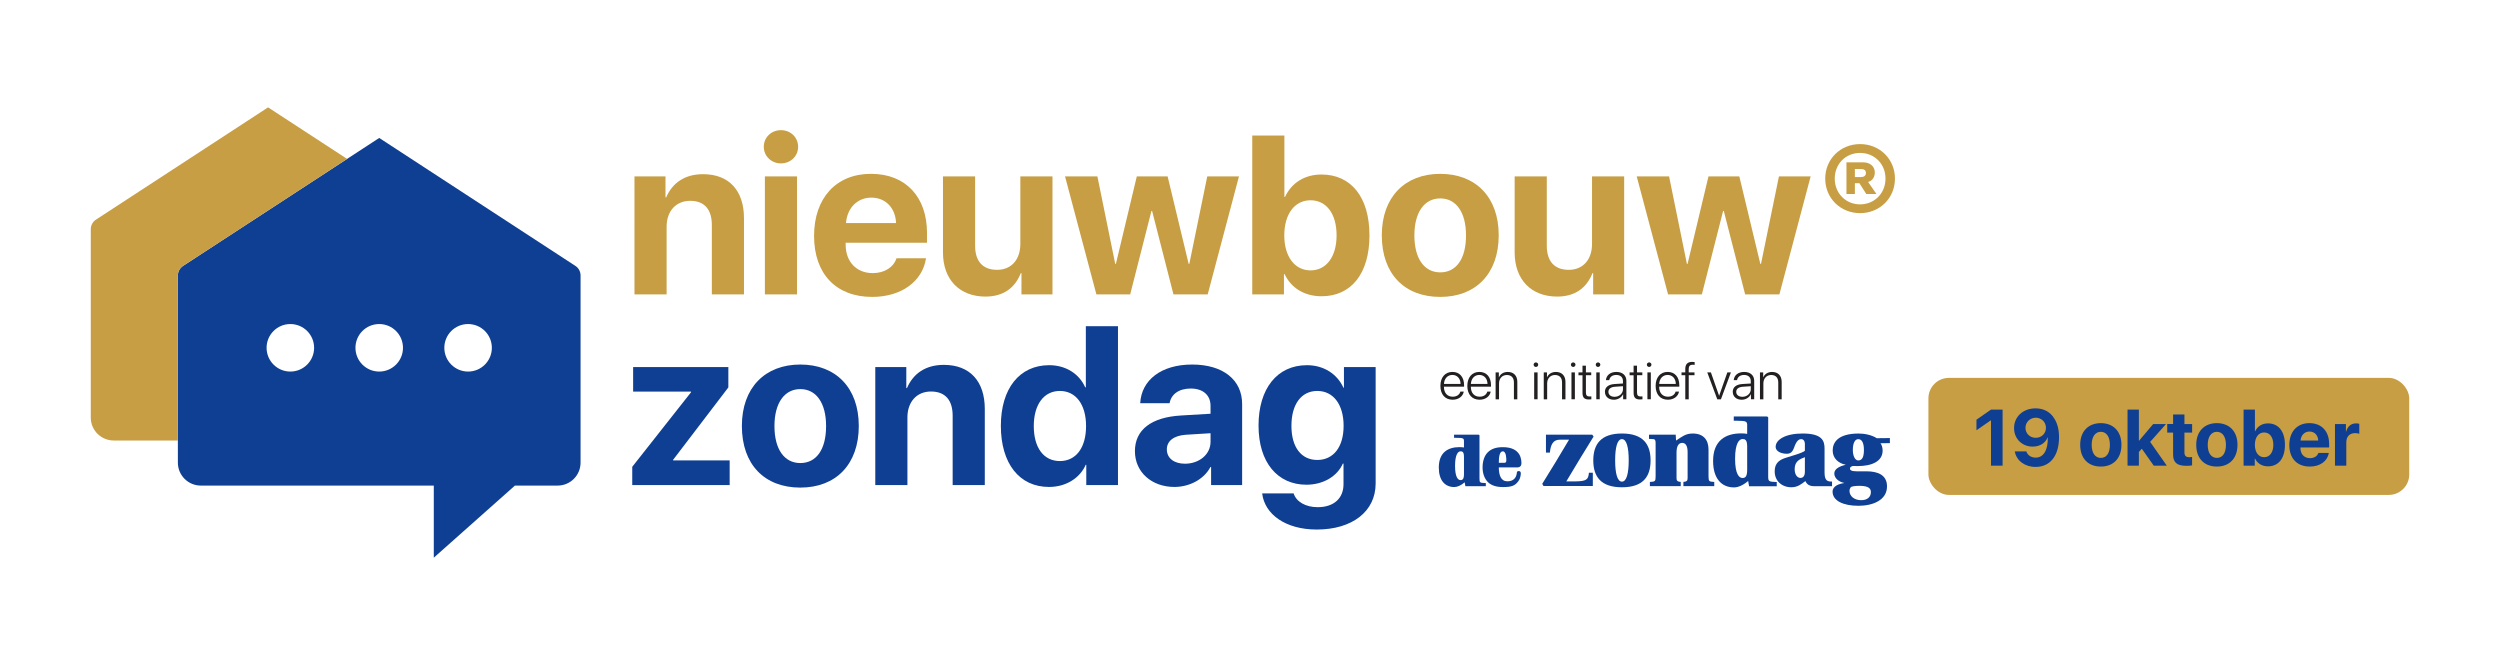 <?xml version="1.0" encoding="UTF-8"?>
<svg id="Layer_1" data-name="Layer 1" xmlns="http://www.w3.org/2000/svg" viewBox="0 0 1728.63 459.85">
  <defs>
    <style>
      .cls-1 {
        fill: #c79e43;
      }

      .cls-2 {
        fill: #232021;
      }

      .cls-3 {
        fill: #0f3f93;
      }
    </style>
  </defs>
  <g>
    <path class="cls-1" d="M438.7,121.96h21.46v14.54h.46c4.34-10.12,12.94-16.06,25.5-16.06,18.11,0,28.31,11.42,28.31,30.52v52.59h-22.22v-47.95c0-10.66-5.02-16.74-14.99-16.74s-16.29,7.31-16.29,17.89v46.81h-22.22V121.96Z"/>
    <path class="cls-1" d="M528.12,101.49c0-6.47,5.18-11.49,11.87-11.49s11.87,5.02,11.87,11.49-5.18,11.49-11.87,11.49-11.87-5.1-11.87-11.49Zm.76,20.47h22.22v81.59h-22.22V121.96Z"/>
    <path class="cls-1" d="M640.3,178.59c-2.44,15.98-17.05,26.71-37.22,26.71-25.12,0-40.19-16.06-40.19-42.17s15.22-42.93,39.35-42.93,38.74,16.06,38.74,40.87v6.77h-56.25v1.37c0,11.65,7.38,19.64,18.72,19.64,8.14,0,14.38-4.03,16.44-10.27h20.4Zm-55.33-24.36h34.63c-.46-10.43-7.23-17.58-17.12-17.58s-16.74,7.38-17.51,17.58Z"/>
    <path class="cls-1" d="M727.75,203.55h-21.46v-14.69h-.46c-4.03,10.27-12.1,16.21-24.43,16.21-17.66,0-29.38-11.49-29.38-30.52v-52.59h22.22v47.95c0,10.88,5.4,16.67,15.22,16.67s16.06-7.08,16.06-17.89v-46.73h22.22v81.59Z"/>
    <path class="cls-1" d="M835.06,203.55h-23.67l-14.77-57.69h-.46l-14.69,57.69h-23.37l-21.69-81.59h22.38l12.33,60.51h.46l14.46-60.51h21.31l14.54,60.51h.46l12.41-60.51h21.92l-21.62,81.59Z"/>
    <path class="cls-1" d="M888.25,189.55h-.46v14h-21.92V93.73h22.22v42.39h.46c4.49-9.67,13.55-15.45,25.19-15.45,20.55,0,33.18,15.75,33.18,42.09s-12.56,42.09-33.11,42.09c-11.95,0-21.08-5.78-25.57-15.3Zm-.23-26.79c0,14.77,7.31,24.2,18.12,24.2s18.04-9.29,18.04-24.2-7-24.28-18.04-24.28-18.12,9.67-18.12,24.28Z"/>
    <path class="cls-1" d="M955.45,162.68c0-26.41,15.98-42.47,40.42-42.47s40.42,15.98,40.42,42.47-15.75,42.62-40.42,42.62-40.42-15.83-40.42-42.62Zm58.23,.08c0-16.21-7-25.57-17.81-25.57s-17.89,9.36-17.89,25.57,6.93,25.57,17.89,25.57,17.81-9.21,17.81-25.57Z"/>
    <path class="cls-1" d="M1123.04,203.55h-21.46v-14.69h-.46c-4.03,10.27-12.1,16.21-24.43,16.21-17.66,0-29.38-11.49-29.38-30.52v-52.59h22.22v47.95c0,10.88,5.4,16.67,15.22,16.67s16.06-7.08,16.06-17.89v-46.73h22.22v81.59Z"/>
    <path class="cls-1" d="M1230.35,203.55h-23.67l-14.77-57.69h-.46l-14.69,57.69h-23.37l-21.69-81.59h22.38l12.33,60.51h.46l14.46-60.51h21.31l14.54,60.51h.46l12.41-60.51h21.92l-21.62,81.59Z"/>
    <path class="cls-3" d="M437.17,322.76l40.64-51.53v-.46h-40.03v-16.97h65.84v14.08l-38.21,50.08v.38h39.12v17.05h-67.36v-12.63Z"/>
    <path class="cls-3" d="M512.97,294.53c0-26.41,15.98-42.47,40.42-42.47s40.42,15.98,40.42,42.47-15.75,42.62-40.42,42.62-40.42-15.83-40.42-42.62Zm58.23,.08c0-16.21-7-25.57-17.81-25.57s-17.89,9.36-17.89,25.57,6.93,25.57,17.89,25.57,17.81-9.21,17.81-25.57Z"/>
    <path class="cls-3" d="M605.21,253.81h21.46v14.54h.46c4.34-10.12,12.94-16.06,25.5-16.06,18.11,0,28.31,11.42,28.31,30.52v52.59h-22.22v-47.95c0-10.66-5.02-16.74-14.99-16.74s-16.29,7.31-16.29,17.89v46.81h-22.22v-81.59Z"/>
    <path class="cls-3" d="M692.05,294.45c0-25.88,12.94-41.94,33.41-41.94,11.8,0,20.93,6.24,24.89,15.3h.46v-42.24h22.22v109.83h-21.92v-14h-.38c-3.96,8.98-13.4,15.3-25.42,15.3-20.4,0-33.26-16.14-33.26-42.24Zm22.76,.15c0,14.99,6.85,24.2,18.04,24.2s18.11-9.29,18.11-24.2-7.08-24.28-18.11-24.28-18.04,9.36-18.04,24.28Z"/>
    <path class="cls-3" d="M784.74,311.96c0-14.84,11.42-23.44,31.74-24.66l20.55-1.22v-5.4c0-7.61-5.33-12.03-13.7-12.03s-13.55,4.11-14.61,10.12h-20.32c.84-15.83,14.31-26.71,35.92-26.71s34.55,10.81,34.55,27.25v56.09h-21.46v-12.48h-.46c-4.57,8.68-14.69,13.78-24.89,13.78-15.53,0-27.32-10.05-27.32-24.74Zm52.29-6.47v-5.94l-17.2,1.07c-8.3,.61-13.02,4.34-13.02,10.12,0,6.09,5.02,9.89,12.56,9.89,9.67,0,17.66-6.32,17.66-15.15Z"/>
    <path class="cls-3" d="M872.72,341.18h21.77c1.75,5.63,8.14,9.51,16.59,9.51,11.49,0,17.89-6.39,17.89-15.83v-14.31h-.46c-3.81,8.68-13.4,14.61-25.19,14.61-19.94,0-33.11-15.37-33.11-40.87s12.79-41.78,33.49-41.78c11.72,0,20.93,6.17,25.19,15.53h.38v-14.23h21.92v80.45c0,19.48-16.29,31.89-40.72,31.89-21.46,0-36-10.43-37.75-24.96Zm56.32-46.73c0-14.69-7.08-24.13-18.19-24.13s-17.89,9.29-17.89,24.13,6.85,23.59,17.89,23.59,18.19-8.83,18.19-23.59Z"/>
  </g>
  <path class="cls-1" d="M1262.05,123.5c0-13.45,10.51-23.87,24.11-23.87s24.11,10.37,24.11,23.87-10.51,23.87-24.11,23.87-24.11-10.37-24.11-23.87Zm41.68,0c0-10.14-7.58-17.76-17.57-17.76s-17.52,7.63-17.52,17.76,7.58,17.81,17.52,17.81,17.57-7.67,17.57-17.81Zm-27,10.66v-21.93h11.46c4.88,0,8.15,2.84,8.15,7.01,0,3.32-1.8,5.83-4.64,6.58l5.78,8.34h-7.01l-4.78-7.48h-3.13v7.48h-5.83Zm5.83-11.75h4.31c2.08,0,3.32-.99,3.32-2.79s-1.14-2.75-3.22-2.75h-4.41v5.54Z"/>
  <g>
    <path class="cls-3" d="M1067.24,336.05l-.86-1.51c6.39-10.27,12.66-20.5,18.52-30.51h-6.45c-4.48,0-6.26,3.33-6.78,8.9h-2.72v-12.38h32.01l.92,1.32c-6.19,10.08-12.86,20.79-18.85,31h6.16c7.71-.13,9.07-1.16,9.46-5.98h2.71v9.16h-34.11Z"/>
    <path class="cls-3" d="M1121.49,336.93c-14.53,0-19.81-7.33-19.81-18.56s5.28-18.62,19.81-18.62,19.81,7.33,19.81,18.62-5.28,18.56-19.81,18.56Zm0-3.9c3.17,0,4.69-5.68,4.69-14.73s-1.52-14.66-4.69-14.66-4.69,5.61-4.69,14.66,1.52,14.73,4.69,14.73Z"/>
    <path class="cls-3" d="M1158.67,300.56l.24,4.08c4.09-2.71,6.6-4.89,11.49-4.89,7.46,0,10.96,4.36,10.96,11.16v18.36c0,3.63,.4,3.76,3.96,3.96v2.91h-21.33v-2.91c2.25-.26,2.91-.73,2.91-2.64v-18.09c0-4.69-1.72-6.27-3.7-6.27-2.25,0-3.96,1.72-3.96,6.67v17.7c0,1.92,.66,2.38,2.91,2.64v2.91h-21.33v-2.91c3.57-.2,3.96-.33,3.96-3.96v-22.57c0-1.91-.22-2.88-1.34-3.08l-3.24-.16v-2.91h18.48Z"/>
    <path class="cls-3" d="M1234.65,316.59l6.14-1.92c4.03-1.25,6.27-2.18,7.2-2.97v-4.62c0-2.25-1.06-3.43-2.58-3.43-1.72,0-3.3,1.32-4.82,5.68-1.12,3.17-2.51,4.42-5.15,4.42-3.24,0-7.66-1.32-7.66-4.82,0-4.82,6.6-9.18,18.62-9.18,13.6,0,15.19,5.09,15.19,10.37v16.72c0,5.94,2.4,6.14,5.17,6.14v3.22h-11.97c-3.76,0-5.28-1.18-6.47-3.56-2.44,1.85-5.15,4.29-9.64,4.29-6.87,0-11.56-4.62-11.56-10.9,0-4.42,1.65-7.59,7.53-9.44Zm13.34-.46c-2.97,1.19-7.07,2.38-7.07,8.25,0,4.03,1.98,6.08,4.03,6.08,1.58,0,3.04-1.06,3.04-4.29v-10.04Z"/>
    <path class="cls-3" d="M1306.78,306.39l-6.55,.1c.79,.86,1.52,2.91,1.52,5.02,0,7.46-7.33,10.76-17.24,10.76-.86,0-1.98,0-3.3-.07-.59,.13-2.05,.59-2.05,1.78,0,1.06,.99,1.91,4.62,1.91h6.74c7.79,0,14.26,2.44,14.26,10.43,0,9.51-9.77,13.41-19.74,13.41-10.57,0-17.9-3.5-17.9-9.77,0-3.96,4.62-5.48,7.99-5.94v-.13c-3.3-.59-6.8-3.04-6.8-6.47,0-3.17,3.43-4.95,7.73-6.01v-.13c-4.56-.86-8.85-4.16-8.85-9.77s3.7-11.75,17.96-11.75c4.16,0,9.05,.99,12.51,3.23l9.09-.1v3.51Zm-27.08,30.54c-.46,.59-.86,1.39-.86,2.51,0,3.57,3.24,6.41,8.06,6.41,4.16,0,6.74-2.05,6.74-5.68,0-3.43-3.5-4.23-8.25-4.23-2.77,0-5.22,.4-5.68,.99Zm1.45-25.75c0,4.23,1.58,7.2,3.76,7.2,2.84,0,3.9-2.64,3.9-7.26,0-5.02-1.45-7.46-3.9-7.46-2.25,0-3.76,2.58-3.76,7.53Z"/>
    <path class="cls-3" d="M1023,331.09c0,2.7,.29,2.79,4.37,2.94v2.16h-14.12l-.49-2.7c-2.6,2.25-5.2,3.28-7.21,3.28-6.47,0-10.69-4.66-10.69-13.48,0-10.54,6.47-14.12,14.31-14.12,1.27,0,2.25,.1,3.09,.24v-4.69c0-1.42-.81-1.77-2.42-1.9-1-.08-4.43-.12-4.43-.12v-2.16h17.04s.54,.4,.54,.4v30.14Zm-10.73-15.15c0-3.58-1.13-3.87-2.4-3.87-1.62,0-3.77,2.06-3.77,10.05s2.11,9.85,3.77,9.85c1.42,0,2.4-.69,2.4-4.17v-11.86Z"/>
    <path class="cls-3" d="M1222.62,329.32c0,3.65,.4,3.78,5.91,3.98v2.92h-19.12l-.66-3.65c-3.52,3.05-7.03,4.45-9.76,4.45-8.76,0-14.47-6.3-14.47-18.25,0-14.27,8.76-19.11,19.38-19.11,1.73,0,3.05,.13,4.18,.33v-6.36c0-1.92-1.1-2.4-3.28-2.57-1.35-.11-5.99-.16-5.99-.16v-2.92h23.08s.73,.54,.73,.54v40.81Zm-14.53-20.51c0-4.84-1.53-5.24-3.25-5.24-2.19,0-5.11,2.79-5.11,13.6s2.85,13.34,5.11,13.34c1.92,0,3.25-.93,3.25-5.64v-16.06Z"/>
    <path class="cls-3" d="M1039.1,336.78c-4.41,0-7.99-1.13-10.29-3.43-2.35-2.4-3.68-5.83-3.68-10.24s1.32-8.14,3.68-10.44c2.35-2.3,5.64-3.48,10.34-3.48,12.94,0,12.84,9.26,12.84,11.27,0,1.37-.74,2.6-2.5,2.7h-13.14c.05,5.49,1.47,9.64,5.95,9.64,4.06,0,6.09-2.4,6.47-5.47,.1-.77,.11-1.63,1.28-1.63s1.51,.67,1.51,1.56c0,.72-.12,3.22-1.55,5.23-2.31,3.26-4.49,4.29-10.92,4.29Zm1.03-16.76c.98,0,1.42-.49,1.42-1.57,0-1.76-.1-6.37-2.45-6.37-2.11,0-2.75,3.43-2.75,7.94h3.77Z"/>
  </g>
  <path class="cls-3" d="M397.83,183.84l-135.62-88.46L126.59,183.84c-2.25,1.46-3.6,3.97-3.6,6.65v129.4c0,8.77,7.11,15.87,15.87,15.87h161.08v49.86l56.09-49.86h29.53c8.77,0,15.87-7.11,15.87-15.87V190.48c0-2.68-1.35-5.18-3.6-6.65Zm-197.07,73.08c-9.07,0-16.43-7.35-16.43-16.43s7.35-16.43,16.43-16.43,16.43,7.35,16.43,16.43-7.35,16.43-16.43,16.43Zm61.45,0c-9.07,0-16.43-7.35-16.43-16.43s7.35-16.43,16.43-16.43,16.43,7.35,16.43,16.43-7.35,16.43-16.43,16.43Zm61.45,0c-9.07,0-16.43-7.35-16.43-16.43s7.35-16.43,16.43-16.43,16.43,7.35,16.43,16.43-7.35,16.43-16.43,16.43Z"/>
  <path class="cls-1" d="M239.99,109.87l-54.63-35.63-119,77.62c-2.25,1.47-3.6,3.97-3.6,6.65v130.2c0,8.77,7.11,15.87,15.87,15.87h44.35v-114.08c0-2.68,1.35-5.18,3.6-6.65l113.4-73.97Z"/>
  <g>
    <path class="cls-2" d="M1012.12,270.81c-.55,3.22-3.58,5.58-7.68,5.58-5.23,0-8.47-3.65-8.47-9.56s3.28-9.67,8.32-9.67,8.05,3.63,8.05,9.18v1h-13.94v.14c0,4.21,2.38,6.82,6.09,6.82,2.81,0,4.76-1.47,5.28-3.51h2.34Zm-13.69-5.33h11.49c-.05-3.67-2.29-6.23-5.66-6.23s-5.64,2.56-5.83,6.23Z"/>
    <path class="cls-2" d="M1030.74,270.81c-.55,3.22-3.58,5.58-7.68,5.58-5.23,0-8.47-3.65-8.47-9.56s3.28-9.67,8.32-9.67,8.05,3.63,8.05,9.18v1h-13.94v.14c0,4.21,2.38,6.82,6.09,6.82,2.81,0,4.76-1.47,5.28-3.51h2.34Zm-13.69-5.33h11.49c-.05-3.67-2.29-6.23-5.66-6.23s-5.64,2.56-5.83,6.23Z"/>
    <path class="cls-2" d="M1034.14,257.48h2.24v3.44h.05c.95-2.26,3.13-3.74,6.14-3.74,4.08,0,6.59,2.63,6.59,6.86v12.06h-2.36v-11.69c0-3.26-1.79-5.12-4.9-5.12s-5.39,2.33-5.39,5.78v11.03h-2.36v-18.61Z"/>
    <path class="cls-2" d="M1060.42,252.15c0-.86,.72-1.56,1.58-1.56s1.59,.7,1.59,1.56-.72,1.58-1.59,1.58-1.58-.7-1.58-1.58Zm.39,5.33h2.36v18.61h-2.36v-18.61Z"/>
    <path class="cls-2" d="M1067.42,257.48h2.24v3.44h.05c.95-2.26,3.13-3.74,6.14-3.74,4.08,0,6.59,2.63,6.59,6.86v12.06h-2.36v-11.69c0-3.26-1.79-5.12-4.9-5.12s-5.39,2.33-5.39,5.78v11.03h-2.36v-18.61Z"/>
    <path class="cls-2" d="M1086.2,252.15c0-.86,.72-1.56,1.58-1.56s1.59,.7,1.59,1.56-.72,1.58-1.59,1.58-1.58-.7-1.58-1.58Zm.39,5.33h2.36v18.61h-2.36v-18.61Z"/>
    <path class="cls-2" d="M1096.58,252.83v4.65h3.67v1.97h-3.67v11.96c0,1.92,.75,2.74,2.47,2.74,.25,0,1.15-.04,1.29-.07v2.02c-.25,.05-1.25,.11-1.75,.11-3.11,0-4.37-1.32-4.37-4.69v-12.06h-2.77v-1.97h2.77v-4.65h2.36Z"/>
    <path class="cls-2" d="M1103.38,252.15c0-.86,.72-1.56,1.58-1.56s1.59,.7,1.59,1.56-.72,1.58-1.59,1.58-1.58-.7-1.58-1.58Zm.39,5.33h2.36v18.61h-2.36v-18.61Z"/>
    <path class="cls-2" d="M1109.72,270.94c0-3.19,2.38-5.12,6.68-5.41l5.8-.36v-1.61c0-2.69-1.7-4.3-4.6-4.3-2.74,0-4.49,1.34-4.9,3.6h-2.29c.27-3.33,3.01-5.69,7.25-5.69s6.91,2.38,6.91,6.18v12.74h-2.25v-3.54h-.05c-1.04,2.31-3.58,3.85-6.35,3.85-3.67,0-6.17-2.2-6.17-5.46Zm12.48-1.84v-2.06l-5.51,.38c-2.94,.2-4.56,1.47-4.56,3.53s1.74,3.42,4.26,3.42c3.26,0,5.82-2.31,5.82-5.26Z"/>
    <path class="cls-2" d="M1131.92,252.83v4.65h3.67v1.97h-3.67v11.96c0,1.92,.75,2.74,2.47,2.74,.25,0,1.15-.04,1.29-.07v2.02c-.25,.05-1.25,.11-1.75,.11-3.11,0-4.37-1.32-4.37-4.69v-12.06h-2.77v-1.97h2.77v-4.65h2.36Z"/>
    <path class="cls-2" d="M1138.72,252.15c0-.86,.72-1.56,1.58-1.56s1.59,.7,1.59,1.56-.72,1.58-1.59,1.58-1.58-.7-1.58-1.58Zm.39,5.33h2.36v18.61h-2.36v-18.61Z"/>
    <path class="cls-2" d="M1160.94,270.81c-.55,3.22-3.58,5.58-7.68,5.58-5.23,0-8.47-3.65-8.47-9.56s3.28-9.67,8.32-9.67,8.05,3.63,8.05,9.18v1h-13.94v.14c0,4.21,2.38,6.82,6.09,6.82,2.81,0,4.76-1.47,5.28-3.51h2.34Zm-13.69-5.33h11.49c-.05-3.67-2.29-6.23-5.66-6.23s-5.64,2.56-5.83,6.23Z"/>
    <path class="cls-2" d="M1165.29,259.45h-2.6v-1.97h2.6v-2.36c0-3.36,1.65-4.9,4.76-4.9,.64,0,1.32,.07,1.72,.14v1.95c-.38-.07-.88-.13-1.38-.13-1.79,0-2.74,.91-2.74,2.99v2.31h4.01v1.97h-3.99v16.65h-2.38v-16.65Z"/>
    <path class="cls-2" d="M1189.94,276.1h-2.52l-6.93-18.61h2.51l5.66,16.13h.05l5.67-16.13h2.47l-6.91,18.61Z"/>
    <path class="cls-2" d="M1198.1,270.94c0-3.19,2.38-5.12,6.68-5.41l5.8-.36v-1.61c0-2.69-1.7-4.3-4.6-4.3-2.74,0-4.49,1.34-4.9,3.6h-2.29c.27-3.33,3.01-5.69,7.25-5.69s6.91,2.38,6.91,6.18v12.74h-2.25v-3.54h-.05c-1.04,2.31-3.58,3.85-6.35,3.85-3.67,0-6.17-2.2-6.17-5.46Zm12.48-1.84v-2.06l-5.51,.38c-2.94,.2-4.56,1.47-4.56,3.53s1.74,3.42,4.26,3.42c3.26,0,5.82-2.31,5.82-5.26Z"/>
    <path class="cls-2" d="M1216.92,257.48h2.24v3.44h.05c.95-2.26,3.13-3.74,6.14-3.74,4.08,0,6.59,2.63,6.59,6.86v12.06h-2.36v-11.69c0-3.26-1.79-5.12-4.9-5.12s-5.39,2.33-5.39,5.78v11.03h-2.36v-18.61Z"/>
  </g>
  <rect class="cls-1" x="1333.41" y="261.28" width="332.46" height="80.94" rx="14.17" ry="14.17"/>
  <g>
    <path class="cls-3" d="M1376.66,290.68h-.16l-9.88,6.82v-7.3l10.02-6.96h8.06v38.75h-8.03v-31.31Z"/>
    <path class="cls-3" d="M1393.12,312.11h8c.78,2.6,3.33,4.32,6.45,4.32,5.34,0,8.59-5.08,8.38-13.96h-.16c-1.4,3.79-5.21,6.34-10.31,6.34-7.3,0-12.86-5.42-12.86-12.78,0-7.98,6.29-13.67,14.93-13.67,5.58,0,10.23,2.5,12.92,7.09,2.15,3.3,3.25,7.65,3.25,12.84,0,12.84-6.07,20.57-16.27,20.57-7.41,0-13.24-4.4-14.31-10.74Zm21.56-16.27c0-3.95-3.09-7.01-7.04-7.01s-7.12,3.06-7.12,6.96,3.03,6.93,7.06,6.93,7.09-2.95,7.09-6.88Z"/>
    <path class="cls-3" d="M1438.35,307.57c0-9.32,5.64-14.99,14.26-14.99s14.26,5.64,14.26,14.99-5.56,15.04-14.26,15.04-14.26-5.59-14.26-15.04Zm20.54,.03c0-5.72-2.47-9.02-6.28-9.02s-6.31,3.3-6.31,9.02,2.44,9.02,6.31,9.02,6.28-3.25,6.28-9.02Z"/>
    <path class="cls-3" d="M1488.81,293.2h8.89l-10.98,12.35,11.52,16.44h-9.02l-8.25-11.71-2.04,2.2v9.51h-7.84v-38.75h7.84v21.51h.11l9.78-11.55Z"/>
    <path class="cls-3" d="M1510.43,286.57v6.63h5.32v5.91h-5.32v13.78c0,2.2,1.07,3.25,3.38,3.25,.7,0,1.42-.05,1.91-.13v5.77c-.81,.19-2.15,.32-3.73,.32-6.77,0-9.4-2.26-9.4-7.87v-15.12h-4.06v-5.91h4.06v-6.63h7.84Z"/>
    <path class="cls-3" d="M1518.59,307.57c0-9.32,5.64-14.99,14.26-14.99s14.26,5.64,14.26,14.99-5.56,15.04-14.26,15.04-14.26-5.59-14.26-15.04Zm20.54,.03c0-5.72-2.47-9.02-6.28-9.02s-6.31,3.3-6.31,9.02,2.44,9.02,6.31,9.02,6.28-3.25,6.28-9.02Z"/>
    <path class="cls-3" d="M1559.22,317.05h-.16v4.94h-7.73v-38.75h7.84v14.96h.16c1.58-3.41,4.78-5.45,8.89-5.45,7.25,0,11.71,5.56,11.71,14.85s-4.43,14.85-11.68,14.85c-4.22,0-7.44-2.04-9.02-5.4Zm-.08-9.45c0,5.21,2.58,8.54,6.39,8.54s6.37-3.28,6.37-8.54-2.47-8.57-6.37-8.57-6.39,3.41-6.39,8.57Z"/>
    <path class="cls-3" d="M1610.25,313.18c-.86,5.64-6.01,9.43-13.13,9.43-8.86,0-14.18-5.67-14.18-14.88s5.37-15.15,13.88-15.15,13.67,5.67,13.67,14.42v2.39h-19.84v.48c0,4.11,2.6,6.93,6.61,6.93,2.87,0,5.08-1.42,5.8-3.63h7.2Zm-19.52-8.59h12.22c-.16-3.68-2.55-6.2-6.04-6.2s-5.91,2.6-6.18,6.2Z"/>
    <path class="cls-3" d="M1614.52,293.2h7.57v5.18h.16c1.02-3.65,3.46-5.64,6.85-5.64,.91,0,1.69,.13,2.23,.3v6.9c-.64-.27-1.72-.46-2.85-.46-3.87,0-6.12,2.36-6.12,6.42v16.09h-7.84v-28.79Z"/>
  </g>
</svg>